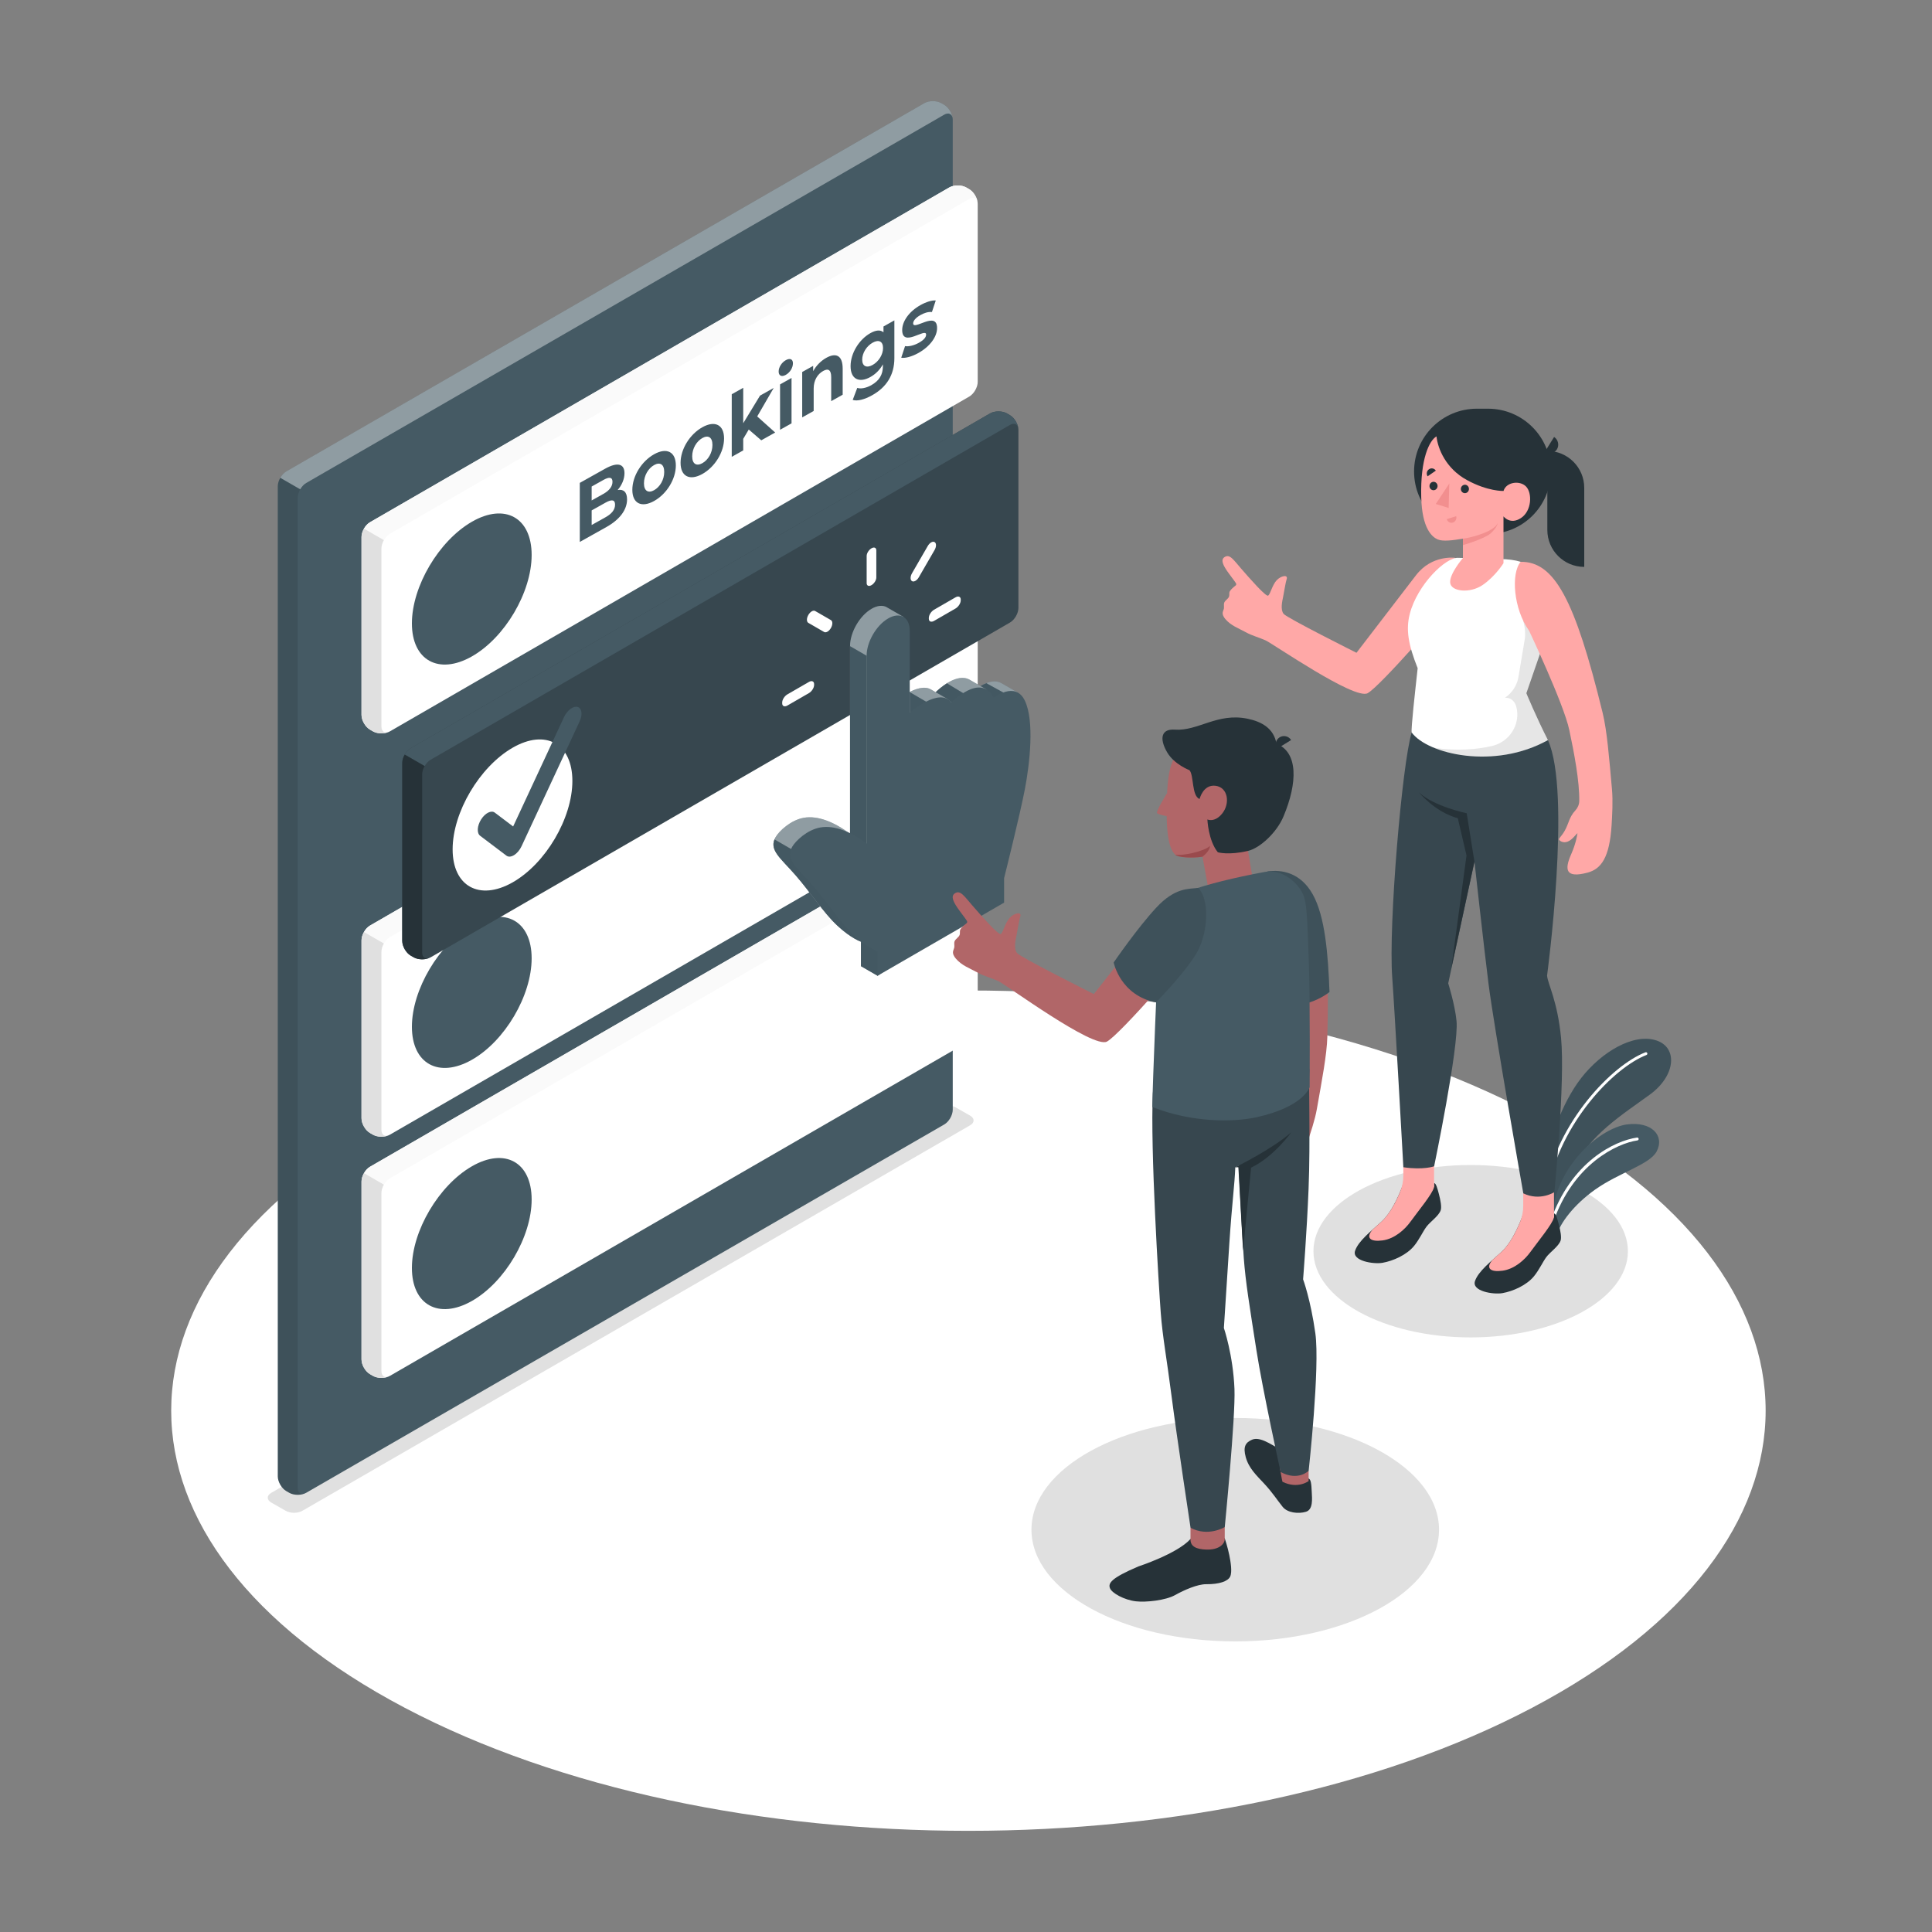 <svg xmlns="http://www.w3.org/2000/svg" width="229" height="229" viewBox="0 0 229 229" fill="none"><rect x="0" y="0" width="229" height="229" fill="#808080" stroke="none"/><path d="M47.971 202.422C84.872 221.869 144.705 221.874 181.606 202.422C218.507 182.971 218.507 151.442 181.606 131.991C144.705 112.54 84.872 112.54 47.971 131.991C11.065 151.442 11.065 182.976 47.971 202.422Z" fill="white"></path><path d="M32.147 178.093L33.86 179.073C34.41 179.39 35.298 179.39 35.843 179.073L114.99 133.379C115.54 133.063 115.535 132.55 114.99 132.238L113.291 131.267C112.741 130.951 111.853 130.956 111.308 131.272L32.147 176.948C31.598 177.264 31.602 177.777 32.147 178.093Z" fill="#E0E0E0"></path><path d="M146.413 194.554C159.754 194.554 170.568 188.626 170.568 181.313C170.568 174 159.754 168.072 146.413 168.072C133.073 168.072 122.259 174 122.259 181.313C122.259 188.626 133.073 194.554 146.413 194.554Z" fill="#E0E0E0"></path><path d="M174.319 158.523C184.612 158.523 192.956 153.948 192.956 148.305C192.956 142.662 184.612 138.087 174.319 138.087C164.027 138.087 155.683 142.662 155.683 148.305C155.683 153.948 164.027 158.523 174.319 158.523Z" fill="#E0E0E0"></path><path d="M183.434 138.037C183.406 135.696 185.041 130.832 187.432 127.764C189.823 124.695 193.615 122.428 196.335 123.326C198.873 124.159 198.639 127.475 195.598 129.71C192.562 131.941 187.986 134.757 186.685 138.568L183.914 143.258L183.434 138.037Z" fill="#455A64"></path><path opacity="0.1" d="M183.434 138.037C183.406 135.696 185.041 130.832 187.432 127.764C189.823 124.695 193.615 122.428 196.335 123.326C198.873 124.159 198.639 127.475 195.598 129.71C192.562 131.941 187.986 134.757 186.685 138.568L183.914 143.258L183.434 138.037Z" fill="black"></path><path d="M183.301 141.243C183.374 141.233 183.438 141.179 183.452 141.105C184.922 133.099 191.307 126.532 195.154 125.048C195.241 125.016 195.287 124.915 195.25 124.828C195.218 124.741 195.117 124.695 195.03 124.732C191.105 126.239 184.606 132.916 183.113 141.046C183.095 141.137 183.159 141.229 183.25 141.243C183.269 141.243 183.282 141.243 183.301 141.243Z" fill="white"></path><path d="M184.552 146.34C184.914 145.021 186.494 142.832 189.068 141.004C191.916 138.985 195.544 138.032 196.364 136.479C197.348 134.611 195.764 132.879 192.819 133.283C189.869 133.686 184.726 137.775 183.97 143.849L184.552 146.34Z" fill="#455A64"></path><path d="M183.965 144.966C184.029 144.962 184.088 144.916 184.111 144.852C186.479 137.982 191.668 135.518 194.082 135.174C194.174 135.16 194.242 135.073 194.229 134.982C194.215 134.89 194.132 134.821 194.036 134.835C191.366 135.215 186.204 137.73 183.786 144.742C183.754 144.829 183.805 144.929 183.892 144.957C183.914 144.966 183.942 144.971 183.965 144.966Z" fill="white"></path><path d="M34.281 176.939L33.933 176.738C33.379 176.417 32.926 175.634 32.926 174.993V57.63C32.926 56.989 33.374 56.206 33.933 55.885L109.558 12.229C110.112 11.908 111.015 11.908 111.573 12.229L111.922 12.43C112.476 12.751 112.929 13.534 112.929 14.175V131.538C112.929 132.179 112.48 132.962 111.922 133.283L36.297 176.939C35.738 177.26 34.84 177.26 34.281 176.939Z" fill="#455A64"></path><path opacity="0.4" d="M112.915 14.015C112.847 13.493 112.425 13.305 111.917 13.593L36.292 57.25C36.013 57.41 35.765 57.69 35.582 57.997L33.223 56.636C33.402 56.32 33.654 56.045 33.933 55.881L109.558 12.229C110.117 11.908 111.019 11.908 111.573 12.229L111.922 12.43C112.425 12.728 112.851 13.406 112.915 14.015Z" fill="white"></path><path opacity="0.1" d="M36.127 177.017C35.573 177.255 34.79 177.228 34.286 176.939L33.933 176.738C33.379 176.417 32.93 175.634 32.93 174.993V57.63C32.93 57.31 33.04 56.948 33.223 56.641L35.582 58.001C35.403 58.317 35.289 58.674 35.289 58.99V176.358C35.284 176.935 35.651 177.205 36.127 177.017Z" fill="black"></path><path d="M44.206 134.492L43.858 134.29C43.304 133.97 42.85 133.186 42.85 132.545V111.45C42.85 110.809 43.299 110.025 43.858 109.705L112.517 70.028C113.071 69.708 113.973 69.708 114.532 70.028L114.88 70.23C115.434 70.55 115.888 71.334 115.888 71.975V93.07C115.888 93.712 115.439 94.495 114.88 94.815L46.221 134.492C45.663 134.812 44.76 134.812 44.206 134.492Z" fill="white"></path><path d="M115.874 71.814C115.805 71.292 115.384 71.105 114.876 71.393L46.217 111.074C45.938 111.235 45.69 111.514 45.507 111.821L43.148 110.461C43.327 110.145 43.579 109.87 43.858 109.705L112.512 70.028C113.071 69.708 113.973 69.708 114.528 70.028L114.876 70.23C115.384 70.532 115.81 71.21 115.874 71.814Z" fill="#FAFAFA"></path><path d="M46.047 134.574C45.493 134.812 44.71 134.785 44.206 134.496L43.853 134.295C43.299 133.974 42.85 133.191 42.85 132.55V111.459C42.85 111.138 42.96 110.777 43.144 110.47L45.502 111.83C45.324 112.146 45.209 112.503 45.209 112.819V133.919C45.209 134.487 45.576 134.757 46.047 134.574Z" fill="#E0E0E0"></path><path d="M55.926 109.659C59.842 107.396 63.016 109.155 63.016 113.589C63.016 118.017 59.838 123.408 55.917 125.625C51.997 127.842 48.818 126.078 48.823 121.695C48.827 117.308 52.011 111.921 55.926 109.659Z" fill="#455A64"></path><path d="M44.206 163.08L43.858 162.879C43.304 162.558 42.85 161.775 42.85 161.134V140.038C42.85 139.397 43.299 138.614 43.858 138.293L112.517 98.617C113.071 98.296 113.973 98.296 114.532 98.617L114.88 98.818C115.434 99.139 115.888 99.922 115.888 100.563V121.659C115.888 122.3 115.439 123.083 114.88 123.404L46.221 163.08C45.663 163.401 44.76 163.401 44.206 163.08Z" fill="white"></path><path d="M115.874 100.403C115.805 99.881 115.384 99.693 114.876 99.981L46.217 139.663C45.938 139.823 45.69 140.102 45.507 140.409L43.148 139.049C43.327 138.733 43.579 138.458 43.858 138.293L112.512 98.617C113.071 98.296 113.973 98.296 114.528 98.617L114.876 98.818C115.384 99.116 115.81 99.798 115.874 100.403Z" fill="#FAFAFA"></path><path d="M46.047 163.158C45.493 163.396 44.71 163.369 44.206 163.08L43.853 162.878C43.299 162.558 42.85 161.775 42.85 161.134V140.043C42.85 139.722 42.96 139.365 43.144 139.053L45.502 140.414C45.324 140.73 45.209 141.087 45.209 141.403V162.503C45.209 163.075 45.576 163.346 46.047 163.158Z" fill="#E0E0E0"></path><path d="M55.926 138.247C59.842 135.985 63.016 137.743 63.016 142.177C63.016 146.606 59.838 151.996 55.917 154.213C51.997 156.43 48.818 154.666 48.823 150.283C48.827 145.896 52.011 140.505 55.926 138.247Z" fill="#455A64"></path><path d="M44.206 86.686L43.858 86.484C43.304 86.163 42.85 85.38 42.85 84.739V63.644C42.85 63.002 43.299 62.219 43.858 61.899L112.517 22.222C113.071 21.901 113.973 21.901 114.532 22.222L114.88 22.424C115.434 22.744 115.888 23.527 115.888 24.169V45.264C115.888 45.905 115.439 46.688 114.88 47.009L46.221 86.686C45.663 87.006 44.76 87.006 44.206 86.686Z" fill="white"></path><path d="M115.874 24.008C115.805 23.486 115.384 23.298 114.876 23.587L46.217 63.268C45.938 63.428 45.69 63.708 45.507 64.015L43.148 62.654C43.327 62.338 43.579 62.064 43.858 61.899L112.512 22.222C113.071 21.901 113.973 21.901 114.528 22.222L114.876 22.424C115.384 22.721 115.81 23.404 115.874 24.008Z" fill="#FAFAFA"></path><path d="M46.047 86.763C45.493 87.002 44.71 86.974 44.206 86.686L43.853 86.484C43.299 86.163 42.85 85.38 42.85 84.739V63.648C42.85 63.328 42.96 62.966 43.144 62.659L45.502 64.019C45.324 64.335 45.209 64.692 45.209 65.008V86.104C45.209 86.681 45.576 86.947 46.047 86.763Z" fill="#E0E0E0"></path><path d="M55.926 61.848C59.842 59.586 63.016 61.344 63.016 65.778C63.016 70.207 59.838 75.597 55.917 77.814C51.997 80.031 48.818 78.268 48.823 73.885C48.827 69.497 52.011 64.111 55.926 61.848Z" fill="#455A64"></path><path d="M49.033 113.469L48.685 113.268C48.131 112.947 47.678 112.164 47.678 111.523V90.427C47.678 89.786 48.127 89.003 48.685 88.683L117.344 49.006C117.898 48.685 118.801 48.685 119.359 49.006L119.707 49.208C120.262 49.528 120.715 50.311 120.715 50.953V72.048C120.715 72.689 120.266 73.472 119.707 73.793L51.049 113.469C50.49 113.79 49.588 113.79 49.033 113.469Z" fill="#37474F"></path><path d="M120.701 50.792C120.633 50.27 120.211 50.082 119.703 50.371L51.044 90.052C50.765 90.212 50.517 90.492 50.334 90.798L47.976 89.438C48.154 89.122 48.406 88.847 48.685 88.683L117.34 49.006C117.898 48.685 118.801 48.685 119.355 49.006L119.703 49.208C120.211 49.505 120.637 50.183 120.701 50.792Z" fill="#455A64"></path><path d="M50.875 113.547C50.321 113.785 49.537 113.758 49.033 113.469L48.681 113.268C48.127 112.947 47.678 112.164 47.678 111.523V90.432C47.678 90.111 47.788 89.75 47.971 89.443L50.33 90.803C50.151 91.119 50.036 91.476 50.036 91.792V112.892C50.036 113.465 50.398 113.73 50.875 113.547Z" fill="#263238"></path><path d="M60.754 88.632C64.67 86.37 67.844 88.128 67.844 92.562C67.844 96.991 64.665 102.381 60.745 104.598C56.824 106.815 53.645 105.051 53.65 100.668C53.65 96.281 56.838 90.895 60.754 88.632Z" fill="white"></path><path d="M60.896 101.378C60.561 101.571 60.245 101.589 60.026 101.419L56.911 99.065C56.494 98.749 56.549 97.884 57.03 97.123C57.511 96.363 58.239 96.006 58.651 96.322L60.822 97.962L66.85 85.005C67.225 84.194 67.944 83.654 68.457 83.791C68.97 83.928 69.08 84.698 68.705 85.504L61.821 100.302C61.615 100.746 61.29 101.135 60.941 101.351C60.923 101.36 60.91 101.369 60.896 101.378Z" fill="#455A64"></path><path d="M73.209 58.084C73.706 57.506 74.02 56.79 74.02 56.09C74.02 55 73.235 54.709 71.708 55.565L68.724 57.236V64.236L71.883 62.467C73.488 61.568 74.326 60.399 74.326 59.189C74.326 58.309 73.889 57.953 73.209 58.084ZM71.534 56.882C72.223 56.496 72.598 56.556 72.598 57.106C72.598 57.656 72.223 58.146 71.534 58.532L70.129 59.319V57.669L71.534 56.882ZM71.778 61.306L70.129 62.229V60.499L71.778 59.575C72.511 59.165 72.903 59.225 72.903 59.815C72.903 60.415 72.511 60.895 71.778 61.306ZM77.533 59.382C79.025 58.547 80.107 56.791 80.107 55.171C80.107 53.551 79.025 53.007 77.533 53.842C76.041 54.678 74.951 56.439 74.951 58.059C74.951 59.679 76.041 60.218 77.533 59.382ZM77.533 58.102C76.853 58.483 76.329 58.217 76.329 57.287C76.329 56.357 76.853 55.503 77.533 55.122C78.214 54.741 78.729 55.013 78.729 55.943C78.729 56.873 78.214 57.721 77.533 58.102ZM83.251 56.181C84.743 55.345 85.824 53.589 85.824 51.969C85.824 50.349 84.743 49.805 83.251 50.641C81.759 51.476 80.668 53.237 80.668 54.857C80.668 56.477 81.759 57.016 83.251 56.181ZM83.251 54.901C82.57 55.282 82.046 55.015 82.046 54.085C82.046 53.155 82.57 52.302 83.251 51.92C83.931 51.539 84.446 51.811 84.446 52.741C84.446 53.671 83.931 54.519 83.251 54.901ZM90.233 52.19L91.882 51.267L89.753 49.359L91.707 45.984L90.085 46.893L88.095 50.167V45.967L86.734 46.73V54.15L88.095 53.387V52.017L88.75 50.911L90.233 52.19ZM93.141 44.432C93.647 44.148 93.987 43.578 93.987 43.058C93.987 42.578 93.647 42.408 93.141 42.692C92.634 42.975 92.294 43.546 92.294 44.036C92.294 44.526 92.634 44.715 93.141 44.432ZM92.46 50.943L93.821 50.181V44.801L92.46 45.563V50.943ZM97.937 42.416C97.3 42.772 96.751 43.33 96.384 43.995V43.365L95.084 44.093V49.473L96.445 48.711V46.051C96.445 45.061 96.916 44.337 97.571 43.971C98.173 43.634 98.522 43.838 98.522 44.708V47.548L99.883 46.786V43.706C99.883 42.066 99.045 41.795 97.937 42.416ZM104.719 38.698V39.388C104.361 39.068 103.82 39.121 103.166 39.487C101.866 40.215 100.819 41.832 100.819 43.402C100.819 44.972 101.866 45.415 103.166 44.687C103.777 44.345 104.291 43.837 104.649 43.187V43.417C104.649 44.387 104.23 45.121 103.271 45.659C102.669 45.996 102.014 46.122 101.613 45.977L101.072 47.4C101.622 47.582 102.485 47.349 103.375 46.85C105.068 45.902 106.01 44.455 106.01 42.455V37.974L104.719 38.698ZM103.436 43.256C102.721 43.657 102.197 43.42 102.197 42.63C102.197 41.84 102.721 41.017 103.436 40.616C104.152 40.215 104.667 40.457 104.667 41.247C104.667 42.037 104.152 42.855 103.436 43.256ZM108.856 41.841C110.261 41.054 111.072 39.889 111.072 38.889C111.072 36.77 108.237 39.248 108.237 38.328C108.237 38.048 108.499 37.681 109.109 37.339C109.537 37.099 109.999 36.941 110.462 36.982L110.915 35.617C110.47 35.567 109.755 35.797 109.109 36.159C107.739 36.926 106.937 38.096 106.937 39.116C106.937 41.266 109.772 38.778 109.772 39.658C109.772 39.958 109.537 40.279 108.909 40.631C108.333 40.954 107.696 41.1 107.277 41.025L106.823 42.399C107.26 42.485 108.062 42.285 108.856 41.841Z" fill="#455A64"></path><path d="M120.692 82.119L118.7 80.97V80.974C117.834 80.475 116.776 80.97 116.218 81.313L114.976 80.594C113.47 79.683 111.372 81.588 110.905 82.046L110.369 81.735C108.77 80.773 105.867 83.351 105.867 83.351V73.756L107.126 73.143L105.12 71.984C105.12 71.984 105.116 71.984 105.116 71.979L105.102 71.97C104.639 71.714 104.007 71.755 103.311 72.158C101.9 72.973 100.755 74.952 100.755 76.582V98.827C98.919 97.467 96.968 96.629 95.255 96.936C93.711 97.21 92.333 98.525 91.93 99.23C91.082 100.719 92.479 101.653 94.275 103.71C96.056 105.743 97.623 108.198 99.249 109.709C100.87 111.221 102.047 111.615 102.047 111.615V114.514L104.021 115.654L117.06 105.848V102.949C117.06 102.949 118.924 95.52 119.52 92.42C120.092 89.429 120.619 84.666 119.634 82.193L120.692 82.119Z" fill="#455A64"></path><path opacity="0.4" d="M120.692 82.119L118.7 80.97V80.974C117.834 80.475 116.776 80.97 116.218 81.313L114.976 80.594C113.47 79.683 111.372 81.588 110.905 82.046L110.369 81.735C108.77 80.773 105.867 83.351 105.867 83.351V73.756L107.126 73.143L105.12 71.984C105.12 71.984 105.116 71.984 105.116 71.979L105.102 71.97C104.639 71.714 104.007 71.755 103.311 72.158C101.9 72.973 100.755 74.952 100.755 76.582V98.827C98.919 97.467 96.968 96.629 95.255 96.936C93.711 97.21 92.333 98.525 91.93 99.23C91.082 100.719 92.479 101.653 94.275 103.71C96.056 105.743 97.623 108.198 99.249 109.709C100.87 111.221 102.047 111.615 102.047 111.615V114.514L104.021 115.654L117.06 105.848V102.949C117.06 102.949 118.924 95.52 119.52 92.42C120.092 89.429 120.619 84.666 119.634 82.193L120.692 82.119Z" fill="white"></path><path d="M105.986 107.685L96.121 101.992L91.802 99.496C91.252 100.838 92.585 101.781 94.275 103.714C96.056 105.748 97.623 108.203 99.249 109.714C100.87 111.225 102.047 111.619 102.047 111.619V114.518L104.021 115.659L106.902 113.492C106.522 111.028 105.986 107.685 105.986 107.685Z" fill="#455A64"></path><path d="M102.725 77.727L100.755 76.587V99.922L102.725 99.972V77.727Z" fill="#455A64"></path><path d="M118.201 83.617L119.73 82.49C119.698 82.39 119.666 82.289 119.63 82.193L120.184 82.156L118.956 82.101L116.909 80.974C116.643 81.08 116.401 81.203 116.217 81.318L116.859 81.689L118.201 83.617Z" fill="#455A64"></path><path d="M112.783 83.283L114.221 82.188L112.242 80.993C111.615 81.387 111.111 81.849 110.909 82.046L112.283 82.843L112.783 83.283Z" fill="#455A64"></path><path d="M109.787 83.177L107.827 82.032L107.836 82.014V84.492L110.117 83.654L109.787 83.177Z" fill="#455A64"></path><g opacity="0.15"><path opacity="0.15" d="M105.986 107.685L96.121 101.992L91.802 99.496C91.252 100.838 92.585 101.781 94.275 103.714C96.056 105.748 97.623 108.203 99.249 109.714C100.87 111.225 102.047 111.619 102.047 111.619V114.518L104.021 115.659L106.902 113.492C106.522 111.028 105.986 107.685 105.986 107.685Z" fill="black"></path><path opacity="0.15" d="M102.725 77.727L100.755 76.587V99.922L102.725 99.972V77.727Z" fill="black"></path><path opacity="0.15" d="M118.201 83.617L119.73 82.49C119.698 82.39 119.666 82.289 119.63 82.193L120.184 82.156L118.956 82.101L116.909 80.974C116.643 81.08 116.401 81.203 116.217 81.318L116.859 81.689L118.201 83.617Z" fill="black"></path><path opacity="0.15" d="M112.783 83.283L114.221 82.188L112.242 80.993C111.615 81.387 111.111 81.849 110.909 82.046L112.283 82.843L112.783 83.283Z" fill="black"></path><path opacity="0.15" d="M109.787 83.177L107.827 82.032L107.836 82.014V84.492L110.117 83.654L109.787 83.177Z" fill="black"></path></g><path d="M104.012 115.659V112.76C104.012 112.76 102.835 112.366 101.213 110.854C99.592 109.343 98.021 106.888 96.24 104.854C94.444 102.803 93.047 101.864 93.895 100.375C94.293 99.67 95.676 98.355 97.22 98.081C98.933 97.774 100.884 98.612 102.72 99.972V77.727C102.72 76.097 103.865 74.118 105.276 73.303C106.687 72.488 107.832 73.147 107.832 74.778V84.492C107.832 84.492 111.354 81.364 112.773 83.283C112.773 83.283 116.231 79.66 117.793 82.719C117.793 82.719 120.33 80.668 121.475 83.049C122.62 85.431 122.071 90.455 121.475 93.56C120.88 96.665 119.016 104.09 119.016 104.09V106.989L104.012 115.659Z" fill="#455A64"></path><path d="M107.836 88.664C107.836 88.664 108.157 84.231 109.787 83.177C109.787 83.177 109.764 83.182 109.728 83.196C108.693 83.736 107.836 84.496 107.836 84.496V84.414C107.818 84.469 107.836 84.496 107.836 84.496V88.664Z" fill="#455A64"></path><path d="M112.782 83.283V87.336C112.782 87.336 113.231 83.168 114.166 82.156C113.369 82.669 112.782 83.278 112.782 83.283Z" fill="#455A64"></path><path d="M117.802 82.719V86.791C117.802 86.791 118.049 82.692 118.933 82.087C118.288 82.325 117.802 82.719 117.802 82.719Z" fill="#455A64"></path><path d="M103.297 69.359C102.981 69.543 102.725 69.433 102.725 69.117V65.897C102.725 65.581 102.981 65.173 103.297 64.99C103.613 64.807 103.87 64.917 103.87 65.233V68.453C103.87 68.773 103.613 69.176 103.297 69.359Z" fill="white"></path><path d="M98.488 74.439C98.264 74.828 97.902 75.039 97.678 74.906L95.814 73.829C95.589 73.701 95.589 73.28 95.814 72.891C96.038 72.501 96.4 72.291 96.624 72.424L98.488 73.5C98.713 73.628 98.713 74.049 98.488 74.439Z" fill="white"></path><path d="M96.496 81.093V81.185C96.496 81.524 96.221 81.959 95.878 82.156L93.331 83.626C92.992 83.823 92.713 83.704 92.713 83.365V83.273C92.713 82.935 92.988 82.499 93.331 82.303L95.878 80.832C96.221 80.635 96.496 80.75 96.496 81.093Z" fill="white"></path><path d="M110.094 73.335V73.243C110.094 72.904 110.369 72.469 110.712 72.272L113.259 70.802C113.598 70.605 113.877 70.724 113.877 71.063V71.155C113.877 71.494 113.602 71.929 113.259 72.126L110.712 73.596C110.369 73.788 110.094 73.674 110.094 73.335Z" fill="white"></path><path d="M108.102 68.883C107.877 68.755 107.877 68.334 108.102 67.944L109.966 64.72C110.19 64.331 110.552 64.12 110.776 64.253C111.001 64.381 111.001 64.802 110.776 65.192L108.912 68.416C108.693 68.805 108.326 69.016 108.102 68.883Z" fill="white"></path><path d="M180.553 144.371V143.849C180.347 144.462 179.394 147.091 177.947 148.41C176.797 149.459 175.231 150.668 174.832 151.841C174.416 153.054 177.012 153.467 178.089 153.274C179.334 153.054 180.951 152.344 181.831 151.264C182.449 150.503 182.843 149.606 183.282 149.006C183.722 148.41 184.739 147.742 184.977 147.05C185.11 146.67 184.954 145.841 184.766 145.136C184.597 144.49 184.414 143.784 184.194 143.844C184.194 143.922 184.194 144.242 184.194 144.242C183.928 144.536 183.195 144.829 182.371 144.856C181.844 144.884 180.548 144.774 180.553 144.371Z" fill="#263238"></path><path d="M176.907 149.331C177.264 149.015 177.622 148.703 177.947 148.406C178.959 147.485 179.728 145.923 180.168 144.856C180.42 144.247 180.548 143.597 180.548 142.937V140.858H184.194V144.238V144.33L184.176 144.339C184.001 145.094 182.33 147.11 181.377 148.424C180.741 149.303 179.531 150.426 178.084 150.618C176.719 150.806 176.019 150.371 176.907 149.331Z" fill="#FFA8A7"></path><path d="M166.341 140.775V140.253C166.135 140.862 165.182 143.496 163.735 144.815C162.585 145.864 161.019 147.073 160.621 148.245C160.204 149.459 162.801 149.871 163.877 149.679C165.123 149.459 166.739 148.749 167.619 147.668C168.237 146.908 168.631 146.01 169.071 145.41C169.51 144.815 170.527 144.146 170.765 143.455C170.898 143.075 170.742 142.246 170.555 141.54C170.385 140.894 170.202 140.189 169.982 140.249C169.982 140.327 169.982 140.647 169.982 140.647C169.716 140.94 168.984 141.233 168.159 141.261C167.628 141.288 166.336 141.183 166.341 140.775Z" fill="#263238"></path><path d="M162.695 145.74C163.053 145.424 163.41 145.113 163.735 144.815C164.747 143.894 165.517 142.333 165.956 141.266C166.208 140.656 166.336 140.006 166.336 139.347V137.267H169.982V140.647V140.739L169.964 140.748C169.79 141.504 168.118 143.519 167.165 144.833C166.529 145.713 165.32 146.835 163.872 147.027C162.503 147.21 161.802 146.78 162.695 145.74Z" fill="#FFA8A7"></path><path d="M183.475 87.73C186.301 93.899 183.374 115.64 183.374 115.64C183.461 116.643 184.606 118.613 185.032 123.019C185.536 128.226 184.24 141.302 184.24 141.302C184.24 141.302 182.554 142.406 180.557 141.449C180.557 141.449 177.086 121.755 176.431 116.579C175.863 112.059 174.768 102.125 174.768 102.125L171.658 116.556C171.658 116.556 172.455 119.089 172.643 121.017C172.936 124.063 169.987 138.243 169.987 138.243C169.987 138.243 168.727 138.705 166.341 138.353C166.341 138.353 165.297 119.533 165.022 115.865C164.559 109.705 166.194 90.478 167.326 86.832L183.475 87.73Z" fill="#37474F"></path><path d="M174.764 102.125L173.848 96.395C173.848 96.395 169.968 95.589 168.205 93.936C168.205 93.936 170.051 96.23 172.794 96.986L173.825 101.397L172.025 114.756L174.764 102.125Z" fill="#263238"></path><path d="M172.46 66.121C172.46 66.121 169.721 65.718 167.825 68.201C166.364 70.106 160.785 77.374 160.785 77.374C160.785 77.374 152.56 73.257 152.152 72.767C151.749 72.277 151.974 71.292 152.088 70.747C152.198 70.202 152.386 68.998 152.505 68.659C152.716 68.068 151.841 68.228 151.323 68.778C150.796 69.346 150.577 70.413 150.32 70.596C150.064 70.784 148.103 68.531 147.155 67.445C146.207 66.36 145.758 65.599 145.122 66.048C144.664 66.373 144.957 67.014 145.639 67.949C146.322 68.879 146.418 68.979 146.519 69.181C146.601 69.346 146.349 69.479 146.249 69.57C146.065 69.735 145.736 70.005 145.713 70.262C145.699 70.404 145.726 70.546 145.685 70.683C145.598 70.995 145.213 71.136 145.104 71.443C145.026 71.663 145.113 71.91 145.067 72.139C145.039 72.286 144.957 72.419 144.93 72.57C144.879 72.859 145.044 73.143 145.236 73.372C145.905 74.164 146.816 74.471 147.691 74.952C148.419 75.355 149.171 75.529 150.009 75.904C150.847 76.275 160.566 83.013 162.105 82.165C163.643 81.318 171.585 72.075 171.585 72.075C173.875 68.279 172.46 66.121 172.46 66.121Z" fill="#FFA8A7"></path><path d="M178.492 66.291C182.115 66.538 182.366 68.288 183.273 70.202C183.965 71.659 183.969 73.349 183.443 74.869L180.919 82.17C180.919 82.17 182.101 85.028 183.475 87.725C177.141 91.261 169.231 89.401 167.326 86.823C167.243 86.273 167.733 81.996 168.036 79.202C166.918 76.403 166.625 74.631 167.097 72.781C167.971 69.346 171.361 66.002 172.863 66.121L178.492 66.291Z" fill="white"></path><path d="M175.006 63.291H176.412C180.502 63.291 183.818 59.975 183.818 55.885C183.818 51.772 180.484 48.443 176.376 48.443H175.052C170.939 48.443 167.61 51.777 167.61 55.885C167.605 59.975 170.916 63.291 175.006 63.291Z" fill="#263238"></path><path d="M187.78 67.193C185.366 67.193 183.406 65.233 183.406 62.819V53.449C185.82 53.449 187.78 55.409 187.78 57.822V67.193Z" fill="#263238"></path><path d="M184.208 51.791L183.113 53.554C183.598 53.879 184.24 53.746 184.542 53.261C184.844 52.771 184.693 52.116 184.208 51.791Z" fill="#263238"></path><path d="M170.266 51.722C169.41 52.226 168.352 54.383 168.457 58.894C168.544 62.718 169.785 63.667 170.408 63.937C171.031 64.207 172.231 64.042 173.399 63.85V66.144C173.399 66.144 171.787 68.018 171.888 69.071C171.988 70.124 174.219 70.372 175.73 69.346C177.242 68.315 178.208 66.754 178.208 66.754V61.203C178.208 61.203 178.996 62.256 180.287 61.4C181.579 60.543 181.625 58.422 180.878 57.662C180.127 56.902 178.515 57.14 178.213 58.194C178.213 58.194 176.348 58.262 173.871 56.897C171.384 55.537 170.431 53.206 170.266 51.722Z" fill="#FFA8A7"></path><path d="M173.156 57.932C173.142 58.207 173.348 58.441 173.61 58.455C173.875 58.468 174.1 58.253 174.113 57.978C174.127 57.703 173.921 57.47 173.66 57.456C173.399 57.447 173.17 57.658 173.156 57.932Z" fill="#263238"></path><path d="M172.602 61.18L171.484 61.537C171.576 61.857 171.901 62.036 172.213 61.94C172.52 61.834 172.694 61.496 172.602 61.18Z" fill="#F28F8F"></path><path d="M169.213 56.458L170.188 55.784C170.01 55.505 169.648 55.432 169.378 55.62C169.107 55.803 169.034 56.178 169.213 56.458Z" fill="#263238"></path><path d="M169.437 57.584C169.423 57.859 169.625 58.093 169.891 58.106C170.156 58.12 170.381 57.905 170.394 57.63C170.408 57.355 170.202 57.122 169.941 57.108C169.675 57.099 169.451 57.309 169.437 57.584Z" fill="#263238"></path><path d="M171.787 57.309L171.709 60.209L170.184 59.737L171.787 57.309Z" fill="#F28F8F"></path><path d="M173.399 63.85C174.631 63.69 177.159 62.961 177.557 61.958C177.557 61.958 177.425 62.586 176.669 63.236C175.913 63.886 173.399 64.615 173.399 64.615V63.85Z" fill="#F28F8F"></path><path opacity="0.1" d="M176.87 88.417C178.95 87.922 180.273 85.82 179.724 83.754C179.701 83.677 179.683 83.608 179.66 83.558C179.252 82.578 178.377 82.706 178.377 82.706C179.197 82.161 179.77 81.313 179.962 80.347L180.731 75.772C180.731 75.772 180.901 74.759 180.534 73.55L183.081 70.605C183.081 70.605 183.264 70.734 183.553 70.93C183.951 72.204 183.892 73.596 183.447 74.874L180.924 82.174C180.924 82.174 182.105 85.032 183.479 87.73C178.812 90.336 173.289 90.011 169.945 88.628C172.579 89.035 175.029 88.852 176.87 88.417Z" fill="black"></path><path d="M189.955 84.469C186.667 71.026 184.235 66.543 180.241 66.593C179.073 67.985 179.399 72.199 181.24 74.755C181.24 74.755 185.348 83.425 186.003 86.507C186.58 89.214 187.23 92.621 187.189 94.948C187.18 95.36 187.011 95.754 186.731 96.056C185.98 96.871 185.98 97.526 185.49 98.424C185.11 99.129 184.693 99.39 184.812 99.551C184.963 99.752 185.449 100.018 186.044 99.642C186.346 99.45 186.543 99.23 186.978 98.745C186.978 98.745 186.859 99.835 186.236 101.241C185.394 103.141 185.6 104.112 188.165 103.435C189.772 103.009 190.784 101.671 191.023 97.801C191.091 96.688 191.197 94.93 191.064 93.523C190.734 89.855 190.487 86.631 189.955 84.469Z" fill="#FFA8A7"></path><path d="M157.328 122.9C157.68 109.815 156.631 106.682 153.146 104.282L151.795 111.862C151.795 111.862 153.38 120.797 153.21 123.77C153.059 126.385 152.807 129.655 152.189 131.767C152.079 132.142 151.827 132.458 151.497 132.664C150.609 133.218 150.251 133.786 149.583 134.487C149.061 135.037 148.616 135.17 148.685 135.344C148.772 135.568 149.148 135.93 149.789 135.733C150.109 135.637 150.526 135.38 151.048 135.05C151.048 135.05 150.677 136.14 149.761 137.267C148.516 138.792 148.465 139.727 150.975 139.75C152.551 139.763 153.805 138.792 154.987 135.325C155.326 134.327 155.862 132.751 156.091 131.432C156.695 128.006 157.273 125.006 157.328 122.9Z" fill="#B16668"></path><path d="M150.219 103.293C151.882 103.05 154.14 103.398 155.601 106.013C157.062 108.624 157.419 113.117 157.584 117.582C157.584 117.582 154.685 120.005 151.204 118.814L150.219 103.293Z" fill="#455A64"></path><path opacity="0.1" d="M150.219 103.293C151.882 103.05 154.14 103.398 155.601 106.013C157.062 108.624 157.419 113.117 157.584 117.582C157.584 117.582 154.685 120.005 151.204 118.814L150.219 103.293Z" fill="black"></path><path d="M155.111 175.249C155.376 175.35 155.441 175.854 155.482 176.852C155.514 177.608 155.674 178.932 154.786 179.193C153.902 179.458 152.601 179.321 152.033 178.606C151.323 177.718 150.847 176.935 149.835 175.845C148.955 174.901 148.007 174.022 147.655 172.703C147.334 171.507 147.6 170.99 148.415 170.642C149.537 170.165 151.296 171.723 152.17 171.97C152.926 172.185 154.845 175.148 155.111 175.249Z" fill="#263238"></path><path d="M155.111 174.324V175.551C155.111 175.551 153.833 176.532 152.01 175.634C151.955 175.515 151.69 173.88 151.69 173.88L155.111 174.324Z" fill="#B16668"></path><path d="M145.168 182.325C145.168 182.325 145.52 183.392 145.708 184.327C145.859 185.069 146.074 186.31 145.813 186.869C145.552 187.427 144.54 187.789 142.969 187.776C141.952 187.766 140.363 188.458 139.278 189.067C138.156 189.695 135.824 189.942 134.638 189.804C133.241 189.64 131.789 188.829 131.565 188.252C131.341 187.675 131.638 187.07 134.936 185.669C134.968 185.655 139.516 184.176 141.11 182.417L145.168 182.325Z" fill="#263238"></path><path d="M145.168 180.997C145.168 180.997 145.163 181.908 145.168 182.431C145.172 182.953 144.558 183.727 142.965 183.672C141.847 183.631 141.068 183.333 141.11 182.412V181.084L145.168 180.997Z" fill="#B16668"></path><path d="M155.908 158.033C155.344 154.021 154.456 151.639 154.456 151.639C154.456 151.639 154.896 146.125 155.106 140.895C155.335 135.247 155.092 128.144 155.202 126.733C155.202 126.733 136.974 123.046 136.649 129.577C136.324 136.109 137.368 152.734 137.583 155.601C137.798 158.468 138.293 161.005 138.888 165.659C139.475 170.248 141.114 181.084 141.114 181.084C143.198 182.211 145.172 181.002 145.172 181.002C145.172 181.002 146.455 167.944 146.322 164.633C146.157 160.589 145.067 157.406 145.067 157.406C145.067 157.406 145.41 152.019 145.717 147.339C146.024 142.653 146.345 140.405 146.418 138.366L146.812 138.174C146.812 138.174 147.21 146.253 147.426 149.125C147.641 151.992 148.099 154.745 148.928 160.071C149.647 164.692 151.79 174.475 151.79 174.475C153.874 175.602 155.115 174.329 155.115 174.329C155.115 174.329 156.471 162.045 155.908 158.033Z" fill="#37474F"></path><path d="M146.409 138.366C146.409 138.366 150.833 136.186 153.045 134.222C153.045 134.222 150.989 137.116 148.291 138.403C148.291 138.403 147.329 148.442 147.339 148.241L146.784 138.353L146.409 138.366Z" fill="#263238"></path><path d="M142.475 101.223L143.555 107.158L148.914 106.769L147.792 100.036L142.475 101.223Z" fill="#B16668"></path><path d="M154.58 106.334C154.048 104.722 152.001 102.963 149.949 103.343C146.184 104.044 143.198 104.79 140.972 105.583C139.095 106.251 137.386 107.873 137.231 114.047C137.231 114.047 136.603 128.432 136.589 131.217C141.302 133.081 146.203 133.026 148.91 132.431C154.548 131.199 155.23 128.858 155.23 128.858C155.23 128.858 155.303 118.512 155.134 114.042C154.996 110.25 154.946 107.442 154.58 106.334Z" fill="#455A64"></path><path d="M138.339 94C138.339 94 136.979 96.166 137.144 96.372C137.308 96.578 138.348 96.743 138.348 96.743L138.339 94Z" fill="#B16668"></path><path d="M142.113 88.005C139.278 88.669 138.481 89.942 138.316 94.472C138.142 99.207 138.659 100.682 139.296 101.305C139.727 101.726 142.058 101.749 143.226 101.401C144.687 100.962 147.989 99.707 149.491 97.293C151.259 94.453 151.658 90.647 149.661 89.136C146.849 87.011 143.267 87.73 142.113 88.005Z" fill="#B16668"></path><path d="M142.534 101.548C143.496 100.774 143.409 100.275 143.409 100.275C142.717 100.92 140.166 101.47 139.292 101.305C139.649 101.653 141.311 101.731 142.534 101.548Z" fill="#9A4A4D"></path><path d="M138.348 89.182C139.182 90.606 140.986 91.289 140.986 91.289C141.531 91.907 141.229 94.325 142.186 94.71C142.186 94.71 142.598 92.951 144.078 93.139C145.566 93.327 145.809 95.214 144.902 96.382C143.995 97.549 143.111 97.133 143.111 97.133C143.111 97.133 143.212 99.629 144.352 101.021C144.352 101.021 145.621 101.401 147.929 100.856C149.345 100.522 151.323 98.694 152.125 96.789C153.824 92.759 153.87 89.168 151.3 88.151C150.984 86.319 149.519 85.527 147.861 85.188C144.293 84.451 141.989 86.681 139.246 86.484C137.666 86.37 137.372 87.51 138.348 89.182Z" fill="#263238"></path><path d="M151.355 88.76L153.036 87.716C152.747 87.254 152.138 87.107 151.671 87.396C151.209 87.684 151.067 88.293 151.355 88.76Z" fill="#263238"></path><path d="M141.123 105.56C141.123 105.56 138.458 106.054 137.066 108.161C135.673 110.268 129.651 117.825 129.651 117.825C129.651 117.825 120.985 113.488 120.559 112.975C120.133 112.462 120.371 111.422 120.491 110.85C120.61 110.277 120.802 109.009 120.93 108.651C121.155 108.028 120.23 108.198 119.689 108.78C119.135 109.375 118.906 110.502 118.631 110.699C118.361 110.896 116.3 108.523 115.297 107.378C114.298 106.233 113.827 105.432 113.158 105.903C112.673 106.242 112.984 106.925 113.703 107.905C114.422 108.885 114.527 108.99 114.628 109.205C114.715 109.38 114.45 109.522 114.344 109.613C114.152 109.787 113.804 110.071 113.781 110.341C113.767 110.488 113.795 110.644 113.753 110.786C113.662 111.111 113.254 111.267 113.144 111.583C113.062 111.812 113.153 112.073 113.108 112.315C113.076 112.471 112.993 112.613 112.966 112.769C112.911 113.076 113.085 113.373 113.286 113.611C113.992 114.45 114.949 114.77 115.874 115.279C116.639 115.705 117.431 115.888 118.315 116.282C119.199 116.675 129.586 124.352 131.208 123.458C132.829 122.565 141.137 112.856 141.137 112.856C143.537 108.844 141.123 105.56 141.123 105.56Z" fill="#B16668"></path><path d="M142.053 105.248C140.908 105.381 139.301 105.166 137.056 107.58C134.812 109.989 132.005 114.083 132.005 114.083C132.005 114.083 132.783 117.995 137.029 118.814C137.029 118.814 140.959 114.789 142.053 112.567C143.148 110.346 143.4 106.741 142.053 105.248Z" fill="#455A64"></path><path opacity="0.1" d="M142.053 105.248C140.908 105.381 139.301 105.166 137.056 107.58C134.812 109.989 132.005 114.083 132.005 114.083C132.005 114.083 132.783 117.995 137.029 118.814C137.029 118.814 140.959 114.789 142.053 112.567C143.148 110.346 143.4 106.741 142.053 105.248Z" fill="black"></path></svg>